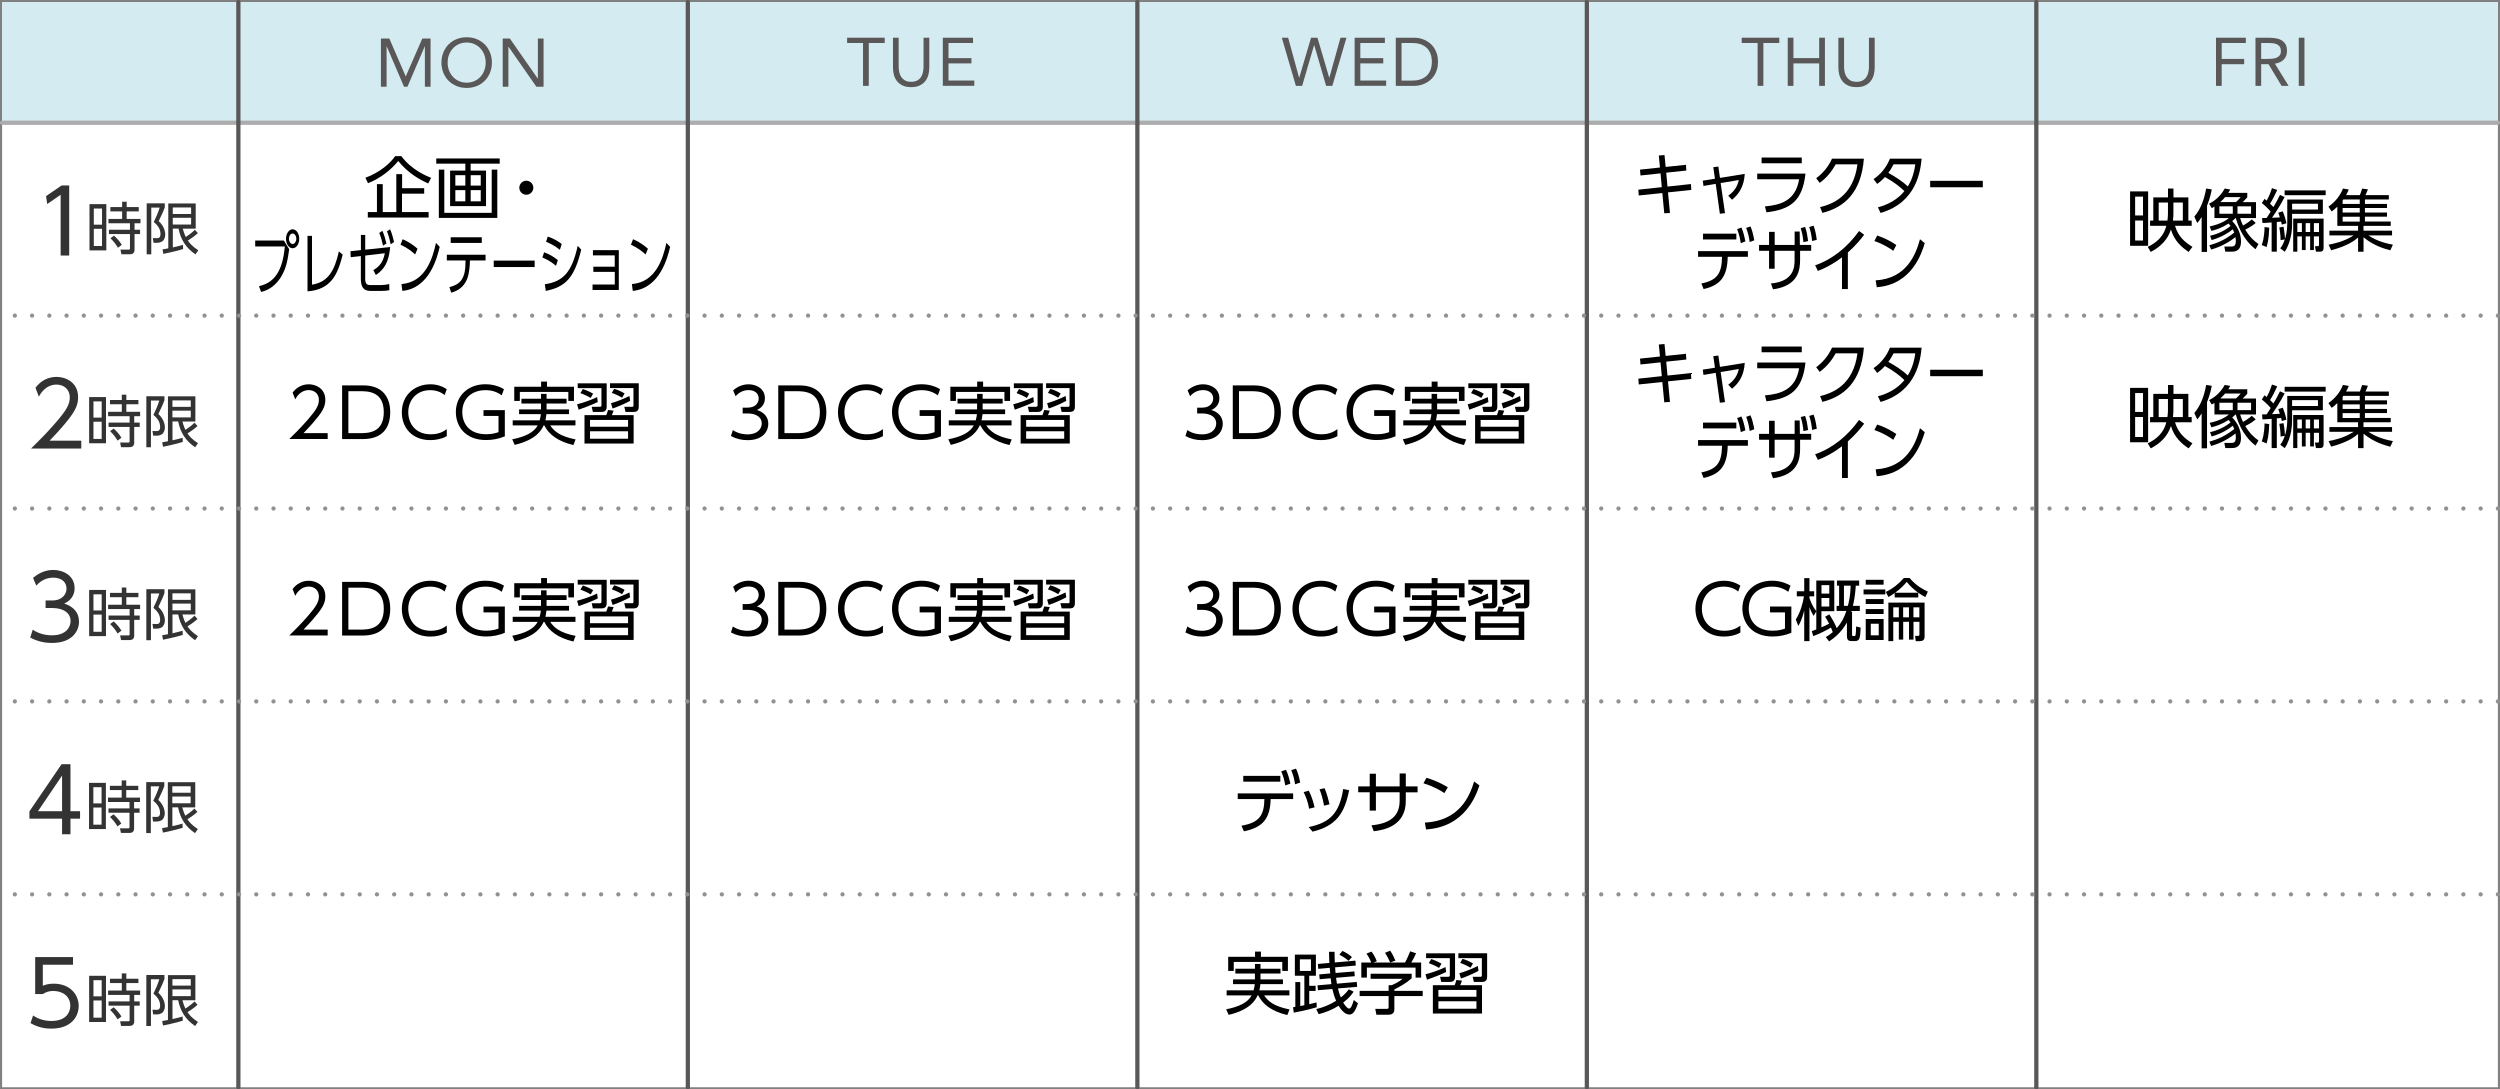 <?xml version="1.0" encoding="UTF-8"?><svg xmlns="http://www.w3.org/2000/svg" viewBox="0 0 434.95 189.53"><rect x="0" y="0" width="434.95" height="189.53" fill="#808080" stroke="none"/><defs><style>.cls-1{fill:#fff;}.cls-2{fill:#333;}.cls-3{fill:#d4ecf1;}.cls-4{fill:#595757;}.cls-5{isolation:isolate;}.cls-6{stroke:#919191;stroke-dasharray:0 3;}.cls-6,.cls-7,.cls-8{fill:none;mix-blend-mode:multiply;stroke-linecap:round;stroke-miterlimit:10;stroke-width:.74px;}.cls-7{stroke:#acacad;}.cls-8{stroke:#595757;}</style></defs><g class="cls-5"><g id="_レイヤー_2"><g id="Layout"><rect class="cls-1" x=".37" y=".37" width="434.21" height="188.79"/><rect class="cls-3" x=".37" y=".37" width="434.21" height="20.98"/><path class="cls-4" d="m66.26,6.71h1.48l2.84,6.57h.02l2.87-6.57h1.44v8.38h-.99v-7.03h-.02l-3.01,7.03h-.6l-3.01-7.03h-.02v7.03h-.99V6.71Z"/><path class="cls-4" d="m81.19,15.3c-.64,0-1.23-.11-1.76-.33-.53-.22-.99-.53-1.39-.92-.39-.39-.69-.86-.91-1.4-.22-.54-.33-1.13-.33-1.76s.11-1.22.33-1.76c.22-.54.52-1.01.91-1.4.39-.39.85-.7,1.39-.92.53-.22,1.12-.33,1.76-.33s1.23.11,1.76.33c.53.22.99.53,1.39.92.39.39.69.86.91,1.4.22.54.33,1.13.33,1.76s-.11,1.22-.33,1.76c-.22.54-.52,1.01-.91,1.4-.39.39-.85.7-1.39.92-.53.22-1.12.33-1.76.33Zm0-.92c.49,0,.94-.09,1.34-.27.41-.18.76-.43,1.05-.75.29-.32.52-.68.68-1.11.16-.42.24-.87.24-1.36s-.08-.93-.24-1.36c-.16-.42-.39-.79-.68-1.11-.29-.32-.64-.56-1.05-.75-.41-.18-.85-.27-1.34-.27s-.94.09-1.34.27c-.41.18-.76.43-1.05.75-.29.32-.52.69-.68,1.11s-.24.87-.24,1.36.08.93.24,1.36.39.79.68,1.11c.29.32.64.56,1.05.75.41.18.85.27,1.34.27Z"/><path class="cls-4" d="m87.46,6.71h1.25l4.85,6.96h.02v-6.96h.99v8.38h-1.25l-4.85-6.96h-.02v6.96h-.99V6.71Z"/><path class="cls-4" d="m153.92,7.48h-2.77v7.46h-1v-7.46h-2.77v-.92h6.54v.92Z"/><path class="cls-4" d="m161.68,11.75c0,.46-.06.89-.17,1.3-.11.41-.3.77-.54,1.08-.25.31-.57.56-.98.75-.4.19-.89.28-1.47.28s-1.07-.09-1.47-.28c-.4-.19-.73-.43-.98-.75-.25-.31-.43-.67-.54-1.08-.11-.41-.17-.84-.17-1.3v-5.19h.99v5.04c0,.34.04.67.11.98.07.32.19.6.36.84s.39.44.66.59.62.22,1.04.22.77-.07,1.04-.22c.28-.15.5-.34.66-.59.17-.24.28-.52.35-.84.07-.32.11-.64.11-.98v-5.04h1v5.19Z"/><path class="cls-4" d="m164.02,6.56h5.27v.92h-4.27v2.63h3.99v.92h-3.99v2.98h4.49v.92h-5.48V6.56Z"/><path class="cls-4" d="m223.01,6.56h1.1l1.91,6.96h.02l2.06-6.96h1.11l2.05,6.96h.02l1.94-6.96h1.04l-2.46,8.38h-1.08l-2.07-7.1h-.02l-2.08,7.1h-1.09l-2.45-8.38Z"/><path class="cls-4" d="m235.67,6.56h5.27v.92h-4.27v2.63h3.99v.92h-3.99v2.98h4.49v.92h-5.48V6.56Z"/><path class="cls-4" d="m242.84,6.56h3.22c.28,0,.57.03.88.09.31.06.61.16.92.3s.6.32.88.54.53.49.74.8c.21.31.38.67.51,1.08.13.41.19.87.19,1.38s-.06.97-.19,1.38c-.13.41-.3.77-.51,1.08-.21.31-.46.58-.74.8-.28.22-.57.4-.88.54s-.61.24-.92.3c-.31.06-.6.09-.88.09h-3.22V6.56Zm1,7.46h1.89c.48,0,.93-.06,1.34-.19.41-.13.77-.32,1.07-.59.3-.26.54-.6.71-1.01.17-.41.26-.9.26-1.48s-.09-1.07-.26-1.48c-.17-.41-.41-.75-.71-1.01s-.66-.46-1.07-.59c-.41-.13-.86-.19-1.34-.19h-1.89v6.54Z"/><path class="cls-4" d="m309.56,7.48h-2.77v7.46h-1v-7.46h-2.77v-.92h6.54v.92Z"/><path class="cls-4" d="m311.03,6.56h.99v3.55h4.48v-3.55h1v8.38h-1v-3.91h-4.48v3.91h-.99V6.56Z"/><path class="cls-4" d="m326.16,11.75c0,.46-.06.89-.17,1.3-.11.41-.3.77-.54,1.08-.25.31-.57.56-.98.75-.4.19-.89.28-1.47.28s-1.07-.09-1.47-.28c-.4-.19-.73-.43-.98-.75-.25-.31-.43-.67-.54-1.08-.11-.41-.17-.84-.17-1.3v-5.19h.99v5.04c0,.34.04.67.11.98.07.32.19.6.36.84s.39.44.66.59.62.22,1.04.22.77-.07,1.04-.22c.28-.15.5-.34.66-.59.17-.24.28-.52.35-.84.07-.32.11-.64.11-.98v-5.04h1v5.19Z"/><path class="cls-4" d="m385.53,6.56h5.2v.92h-4.2v2.77h3.91v.92h-3.91v3.77h-.99V6.56Z"/><path class="cls-4" d="m392.41,6.56h2.14c.4,0,.8.02,1.2.07s.76.15,1.07.31c.32.16.57.39.77.69s.3.72.3,1.24c0,.62-.19,1.11-.56,1.49-.37.38-.88.62-1.54.72l2.38,3.86h-1.22l-2.27-3.77h-1.28v3.77h-.99V6.56Zm.99,3.69h.89c.28,0,.56,0,.86-.02.3-.02.57-.07.82-.15.25-.09.45-.22.62-.41.16-.19.24-.45.24-.8,0-.3-.06-.54-.18-.72-.12-.18-.27-.32-.47-.42s-.41-.16-.65-.2c-.24-.03-.48-.05-.73-.05h-1.4v2.77Z"/><path class="cls-4" d="m399.94,6.56h.99v8.38h-.99V6.56Z"/><path class="cls-2" d="m10.74,32.27h1.3v12.19h-1.49v-10.57l-2.34,1.61-.2-1.38,2.72-1.86Z"/><path class="cls-2" d="m18.5,35.52v8.04h-2.93v-8.04h2.93Zm-.75.76h-1.43v2.81h1.43v-2.81Zm0,3.53h-1.43v2.99h1.43v-2.99Zm5.66,3.6c0,.21,0,.83-.82.83h-1.47l-.16-.81h1.4c.17,0,.25,0,.25-.19v-2.52h-3.66v-.75h3.66v-1.12h-3.74v-.76h2.38v-1.31h-2.05v-.75h2.05v-.93h.79v.93h2.1v.75h-2.1v1.31h2.4v.76h-1.03v1.12h.96v.75h-.96v2.69Zm-2.89-.31c-.51-.82-.72-1.05-1.3-1.65l.61-.45c.53.46.98.98,1.36,1.6l-.67.5Z"/><path class="cls-2" d="m28.67,35.39v.69c-.19.52-.41,1.07-1.06,2.39,1.02.92,1.14,1.97,1.14,2.35,0,.51-.24,1.05-.61,1.23-.27.13-.5.19-.74.19h-.69l-.12-.82.7.02c.31.01.63-.08.63-.73,0-1.02-.66-1.65-1.17-2.09.3-.57.79-1.68,1.03-2.5h-1.46v8.13h-.8v-8.87h3.14Zm5.76,5.17c-.61.57-1.49,1.13-1.75,1.29.3.41.67.94,1.82,1.7l-.49.71c-1.63-1.11-2.56-2.53-2.95-4.49h-.99v3.28c.91-.2,1.44-.35,1.76-.45l.03.73c-1.02.35-3.44.84-3.44.84l-.14-.78c.47-.08.72-.12,1-.18v-7.81h4.77v4.38h-2.25c.1.35.22.81.52,1.45.31-.2,1.03-.69,1.59-1.25l.52.59Zm-1.18-4.46h-3.19v1.13h3.19v-1.13Zm0,1.79h-3.19v1.17h3.19v-1.17Z"/><path class="cls-2" d="m14.14,76.7v1.33H5.41c.97-.96,2.63-2.57,4.25-4.46,1.86-2.15,2.48-3.17,2.48-4.43,0-1.47-1.1-2.23-2.29-2.23-1.92,0-2.82,1.61-3.09,2.1l-.59-1.55c.91-1.21,2.18-1.89,3.68-1.89s3.74.88,3.74,3.54c0,1.18-.36,2.15-1.59,3.74-.65.84-1.64,2.03-3.37,3.82h5.51Z"/><path class="cls-2" d="m18.44,69.08v8.04h-2.93v-8.04h2.93Zm-.75.76h-1.43v2.81h1.43v-2.81Zm0,3.53h-1.43v2.99h1.43v-2.99Zm5.66,3.6c0,.21,0,.83-.82.83h-1.47l-.16-.81h1.4c.17,0,.25,0,.25-.19v-2.52h-3.66v-.75h3.66v-1.12h-3.74v-.76h2.38v-1.31h-2.05v-.75h2.05v-.93h.79v.93h2.1v.75h-2.1v1.31h2.4v.76h-1.03v1.12h.96v.75h-.96v2.69Zm-2.89-.31c-.51-.82-.72-1.05-1.3-1.65l.61-.45c.53.46.98.98,1.36,1.6l-.67.5Z"/><path class="cls-2" d="m28.61,68.95v.69c-.19.52-.41,1.07-1.06,2.39,1.02.92,1.14,1.97,1.14,2.35,0,.51-.24,1.05-.61,1.23-.27.13-.5.19-.74.19h-.69l-.12-.82.7.02c.31.01.63-.08.63-.73,0-1.02-.66-1.65-1.17-2.09.3-.57.79-1.68,1.03-2.5h-1.46v8.13h-.8v-8.87h3.14Zm5.76,5.17c-.61.57-1.49,1.13-1.75,1.29.29.41.67.94,1.82,1.7l-.49.71c-1.63-1.11-2.56-2.53-2.95-4.49h-.99v3.28c.91-.2,1.44-.35,1.76-.45l.03.73c-1.02.35-3.44.84-3.44.84l-.14-.78c.47-.08.72-.12,1-.18v-7.81h4.77v4.38h-2.25c.1.35.22.81.52,1.45.31-.2,1.03-.69,1.59-1.25l.52.59Zm-1.18-4.46h-3.19v1.13h3.19v-1.13Zm0,1.79h-3.19v1.17h3.19v-1.17Z"/><path class="cls-2" d="m5.69,109.55c1.44.98,2.94.98,3.37.98,2.4,0,3.22-1.39,3.22-2.49,0-1.3-1.11-2.26-3.22-2.26h-1.13v-1.31h1.15c1.79,0,2.49-1.13,2.49-2.07,0-1.19-.94-1.9-2.29-1.9-1.19,0-2.18.5-2.97,1.39l-.56-1.35c1.58-1.38,3.17-1.38,3.53-1.38,1.76,0,3.7,1.01,3.7,3.16,0,.51-.09,1.92-1.81,2.68,1.62.53,2.58,1.58,2.58,3.16s-1.15,3.7-4.7,3.7c-1.38,0-2.58-.29-3.79-.94l.43-1.35Z"/><path class="cls-2" d="m18.44,102.64v8.04h-2.93v-8.04h2.93Zm-.75.76h-1.43v2.81h1.43v-2.81Zm0,3.53h-1.43v2.99h1.43v-2.99Zm5.66,3.6c0,.21,0,.83-.82.83h-1.47l-.16-.81h1.4c.17,0,.25,0,.25-.19v-2.52h-3.66v-.75h3.66v-1.12h-3.74v-.76h2.38v-1.31h-2.05v-.75h2.05v-.93h.79v.93h2.1v.75h-2.1v1.31h2.4v.76h-1.03v1.12h.96v.75h-.96v2.69Zm-2.89-.31c-.51-.82-.72-1.05-1.3-1.65l.61-.45c.53.46.98.98,1.36,1.6l-.67.5Z"/><path class="cls-2" d="m28.61,102.52v.69c-.19.52-.41,1.07-1.06,2.39,1.02.92,1.14,1.97,1.14,2.35,0,.51-.24,1.05-.61,1.23-.27.13-.5.19-.74.19h-.69l-.12-.82.7.02c.31.01.63-.08.63-.73,0-1.02-.66-1.65-1.17-2.09.3-.57.79-1.68,1.03-2.5h-1.46v8.13h-.8v-8.87h3.14Zm5.76,5.17c-.61.57-1.49,1.13-1.75,1.29.3.41.67.94,1.82,1.7l-.49.71c-1.63-1.11-2.56-2.53-2.95-4.49h-.99v3.28c.91-.2,1.44-.35,1.76-.45l.03.73c-1.02.35-3.44.84-3.44.84l-.14-.78c.47-.08.72-.12,1-.18v-7.81h4.77v4.38h-2.25c.1.35.22.81.52,1.45.31-.2,1.03-.69,1.59-1.25l.52.59Zm-1.18-4.46h-3.19v1.13h3.19v-1.13Zm0,1.79h-3.19v1.17h3.19v-1.17Z"/><path class="cls-2" d="m10.8,145.15v-2.72h-5.68v-1.27l5.59-8.2h1.55v8.17h1.67v1.3h-1.67v2.72h-1.45Zm-4.19-4.02h4.19v-6.2l-4.19,6.2Z"/><path class="cls-2" d="m18.42,136.2v8.04h-2.93v-8.04h2.93Zm-.75.76h-1.43v2.81h1.43v-2.81Zm0,3.53h-1.43v2.99h1.43v-2.99Zm5.66,3.6c0,.21,0,.83-.82.83h-1.47l-.16-.81h1.4c.17,0,.25,0,.25-.19v-2.52h-3.66v-.75h3.66v-1.12h-3.74v-.76h2.38v-1.31h-2.05v-.75h2.05v-.93h.79v.93h2.1v.75h-2.1v1.31h2.4v.76h-1.03v1.12h.96v.75h-.96v2.69Zm-2.89-.31c-.51-.82-.72-1.05-1.3-1.65l.61-.45c.53.46.98.98,1.36,1.6l-.67.5Z"/><path class="cls-2" d="m28.59,136.08v.69c-.19.52-.41,1.07-1.06,2.39,1.02.92,1.14,1.97,1.14,2.35,0,.51-.24,1.05-.61,1.23-.27.13-.5.19-.74.19h-.69l-.12-.82.7.02c.31.01.63-.08.63-.73,0-1.02-.66-1.65-1.17-2.09.3-.57.79-1.68,1.03-2.5h-1.46v8.13h-.8v-8.87h3.14Zm5.76,5.17c-.61.57-1.49,1.13-1.75,1.29.3.41.67.94,1.82,1.7l-.49.71c-1.63-1.11-2.56-2.53-2.95-4.49h-.99v3.28c.91-.2,1.44-.35,1.76-.45l.03.73c-1.02.35-3.44.84-3.44.84l-.14-.78c.47-.08.72-.12,1-.18v-7.81h4.77v4.38h-2.25c.1.35.22.81.52,1.45.31-.2,1.03-.69,1.59-1.25l.52.59Zm-1.18-4.46h-3.19v1.13h3.19v-1.13Zm0,1.79h-3.19v1.17h3.19v-1.17Z"/><path class="cls-2" d="m12.68,167.85h-5.23v3.65c.4-.15.88-.36,1.89-.36,2.85,0,4.35,1.9,4.35,3.87s-1.42,3.95-4.73,3.95c-1.35,0-2.49-.29-3.65-.96l.45-1.33c.93.65,2.04.96,3.19.96,2.65,0,3.28-1.61,3.28-2.65,0-1.59-1.27-2.57-2.94-2.57-1.04,0-1.61.39-1.84.54h-1.33v-6.44h6.58v1.33Z"/><path class="cls-2" d="m18.44,169.77v8.04h-2.93v-8.04h2.93Zm-.75.76h-1.43v2.81h1.43v-2.81Zm0,3.53h-1.43v2.99h1.43v-2.99Zm5.66,3.6c0,.21,0,.83-.82.83h-1.47l-.16-.81h1.4c.17,0,.25,0,.25-.19v-2.52h-3.66v-.75h3.66v-1.12h-3.74v-.76h2.38v-1.31h-2.05v-.75h2.05v-.93h.79v.93h2.1v.75h-2.1v1.31h2.4v.76h-1.03v1.12h.96v.75h-.96v2.69Zm-2.89-.31c-.51-.82-.72-1.05-1.3-1.65l.61-.45c.53.46.98.98,1.36,1.6l-.67.5Z"/><path class="cls-2" d="m28.61,169.64v.69c-.19.52-.41,1.07-1.06,2.39,1.02.92,1.14,1.97,1.14,2.35,0,.51-.24,1.05-.61,1.23-.27.13-.5.19-.74.19h-.69l-.12-.82.7.02c.31.01.63-.08.63-.73,0-1.02-.66-1.65-1.17-2.09.3-.57.79-1.68,1.03-2.5h-1.46v8.13h-.8v-8.87h3.14Zm5.76,5.17c-.61.57-1.49,1.13-1.75,1.29.29.41.67.94,1.82,1.7l-.49.71c-1.63-1.11-2.56-2.53-2.95-4.49h-.99v3.28c.91-.2,1.44-.35,1.76-.45l.03.73c-1.02.35-3.44.84-3.44.84l-.14-.78c.47-.08.72-.12,1-.18v-7.81h4.77v4.38h-2.25c.1.35.22.81.52,1.45.31-.2,1.03-.69,1.59-1.25l.52.59Zm-1.18-4.46h-3.19v1.13h3.19v-1.13Zm0,1.79h-3.19v1.17h3.19v-1.17Z"/><line class="cls-7" x1="434.58" y1="21.35" x2=".37" y2="21.35"/><line class="cls-8" x1="41.47" y1=".37" x2="41.47" y2="189.16"/><line class="cls-8" x1="119.67" y1=".37" x2="119.67" y2="189.16"/><line class="cls-8" x1="197.88" y1=".37" x2="197.88" y2="189.16"/><line class="cls-8" x1="276.08" y1=".37" x2="276.08" y2="189.16"/><line class="cls-8" x1="354.28" y1=".37" x2="354.28" y2="189.16"/><line class="cls-6" x1="434.58" y1="54.91" x2=".37" y2="54.91"/><line class="cls-6" x1="434.58" y1="88.47" x2=".37" y2="88.47"/><line class="cls-6" x1="434.58" y1="122.03" x2=".37" y2="122.03"/><line class="cls-6" x1="434.58" y1="155.6" x2=".37" y2="155.6"/><path d="m63.56,30.94c2.58-.97,4.36-2.55,5.19-3.78h1.07c1.81,2.44,4.45,3.49,5.19,3.78l-.51.98c-1.52-.69-3.43-1.73-5.22-3.91-1.14,1.43-3.03,3-5.25,3.86l-.46-.94Zm10.22,2.76h-3.84v3.2h4.63v.95h-10.58v-.95h1.59v-4.87h1.01v4.87h2.36v-6.6h1.01v2.44h3.84v.96Z"/><path d="m86.94,28.47h-5.06v1.21h2.68v6.18h-6.25v-6.18h2.65v-1.21h-5.06v-.9h11.04v.9Zm-9.64,1.04v7.52h8.25v-7.52h.97v8.4h-10.17v-8.4h.95Zm3.66.97h-1.74v1.81h1.74v-1.81Zm0,2.6h-1.74v1.95h1.74v-1.95Zm2.68-2.6h-1.75v1.81h1.75v-1.81Zm0,2.6h-1.75v1.95h1.75v-1.95Z"/><path d="m92.79,32.66c0,.65-.53,1.22-1.22,1.22s-1.22-.56-1.22-1.22.56-1.22,1.22-1.22,1.22.56,1.22,1.22Z"/><path d="m49.39,41.86l.92,1.49c-.25,1.87-.5,3.26-1.32,4.65-.39.69-1.47,2.33-3.57,2.79l-.36-1.01c2.67-.57,4.13-2.64,4.49-6.9h-5.15v-1.03h4.99Zm2.67-.32c0,.91-.51,1.65-1.15,1.65s-1.15-.73-1.15-1.65.53-1.65,1.15-1.65,1.15.72,1.15,1.65Zm-1.79,0c0,.5.29.91.64.91s.64-.41.64-.91-.29-.91-.64-.91-.64.4-.64.91Z"/><path d="m54.28,49.53c2.82-.46,3.92-2.42,4.68-5.79l.66.57c-.85,3.36-1.96,6.07-6.12,6.38v-9.65h.78v8.49Z"/><path d="m63.53,48.35c0,1.15.34,1.25,1.04,1.25h1.67c.43,0,.99-.06,1.48-.18l.02,1.07c-.22.06-.84.13-1.45.13h-1.77c-1.44,0-1.74-.86-1.74-2.21v-3.86l-1.77.2-.03-1.04,1.81-.2v-2.64h.75v2.57l4.34-.46c-.22,2.57-1,3.87-2.49,4.87l-.44-.85c1.43-.82,1.78-1.87,2-2.94l-3.41.4v3.9Zm3-8.19c.32.73.49,1.31.7,2.2l-.59.38c-.21-.95-.33-1.39-.66-2.21l.55-.37Zm1.35-.26c.32.77.47,1.31.68,2.21l-.59.39c-.2-.92-.32-1.46-.65-2.25l.55-.35Z"/><path d="m72.23,44.28c-.49-.47-1.36-1.17-2.55-1.71l.37-.95c1.47.63,2.38,1.47,2.59,1.66l-.42,1Zm-2.38,5.14c4.19-.32,5.43-4.51,6-7.16l.65.69c-.4,1.68-1.72,7.21-6.5,7.66l-.15-1.18Z"/><path d="m81.75,45.52c0,.56-.09,1.88-.42,2.84-.64,1.86-2.12,2.36-2.83,2.56l-.31-.97c1.89-.47,2.8-1.46,2.8-4.37v-.27h-3.25v-.99h6.74v.99h-2.73v.21Zm2.07-4.24v.99h-5.41v-.99h5.41Z"/><path d="m93.02,45.34v1.12h-7.12v-1.12h7.12Z"/><path d="m96.73,46.24c-.97-.82-1.67-1.15-2.36-1.43l.29-.92c.94.36,1.52.68,2.39,1.36l-.31.99Zm-1.93,3.21c3.24-.46,4.71-2.17,5.71-6.68l.61.66c-1.18,4.89-2.71,6.49-6.17,7.18l-.16-1.16Zm2.6-5.99c-.92-.76-1.74-1.12-2.4-1.4l.3-.9c.95.33,1.57.66,2.43,1.29l-.32,1.01Z"/><path d="m103.23,47.3v-.9h3.72v-1.97h-3.79v-.91h4.5v6.93h-4.57v-.95h3.87v-2.2h-3.72Z"/><path d="m112.32,44.28c-.49-.47-1.36-1.17-2.55-1.71l.37-.95c1.47.63,2.38,1.47,2.59,1.66l-.42,1Zm-2.38,5.14c4.19-.32,5.43-4.51,6-7.16l.65.69c-.4,1.68-1.72,7.21-6.5,7.66l-.15-1.18Z"/><path d="m293.32,28.65l.07,1.02-3.5.37.22,2.42,4.08-.44.06,1.02-4.05.43.34,3.58-.99.06-.34-3.53-4.1.43-.07-1.01,4.08-.44-.22-2.4-3.49.37-.08-1.02,3.47-.37-.2-2.08.99-.09.2,2.07,3.53-.37Z"/><path d="m300.13,37.08l-.91.11-.72-5.2-2.13.36-.12-.92,2.12-.34-.29-2,.88-.11.28,1.97,4.31-.7c-.12,2.12-.93,3.45-2.21,4.5l-.66-.7c1.16-.83,1.61-1.72,1.84-2.73l-3.16.53.76,5.25Z"/><path d="m314.12,30.19c-.53,4.78-2.61,6.26-6.79,6.75l-.27-1.03c2.74-.24,5.34-.99,5.95-4.72h-7.29v-.99h8.39Zm-.65-2.78v1h-6.99v-1h6.99Z"/><path d="m316.65,36.04c2.14-.52,5.79-1.89,6.51-7.45h-3.78c-.7,1.23-1.5,2.27-2.79,3.23l-.61-.81c1.02-.77,2.03-1.81,2.76-3.41h5.54c-.47,6-3.48,8.5-7.22,9.44l-.4-1.01Z"/><path d="m325.97,31.16c1.27-.88,2.2-1.98,2.84-3.55h5.51c-.19,1.93-.75,7.59-7.14,9.44l-.46-.98c1.75-.46,3.4-1.34,4.61-2.82-.88-.84-1.82-1.58-3.39-2.45-.31.34-.61.67-1.35,1.2l-.63-.83Zm3.48-2.57c-.44.83-.63,1.1-.92,1.49,1.11.62,2.33,1.35,3.39,2.36.56-.92,1.05-2.01,1.3-3.85h-3.77Z"/><path d="m344.97,31.46v1.12h-9.16v-1.12h9.16Z"/><path d="m296.39,50.29l-.39-.97c2.69-.53,3.56-1.68,3.6-4.64h-4.17v-.99h8.67v.99h-3.51c-.08,3.45-1.25,4.94-4.19,5.61Zm5.7-9.64v1.01h-5.8v-1.01h5.8Zm.88-1.07c.34.79.49,1.42.69,2.42l-.8.31c-.15-.98-.3-1.55-.63-2.45l.73-.27Zm1.58-.2c.32.77.48,1.46.66,2.43l-.8.3c-.15-1.03-.28-1.53-.61-2.46l.75-.26Z"/><path d="m308.76,46.76h-.98v-3.13h-1.74v-1.02h1.74v-2.27h.98v2.27h3.47v-2.33h.88l.03,2.33h1.97v1.02h-1.93v1.55c0,1.74-.28,4.55-4.71,5.16l-.36-1.02c4.11-.37,4.11-3.01,4.11-4.14v-1.55h-3.47v3.13Zm5.29-7.28c.28.79.39,1.46.53,2.46l-.82.19c-.1-1.02-.19-1.49-.47-2.45l.76-.2Zm1.48-.21c.31.88.42,1.49.55,2.46l-.81.2c-.11-1.02-.21-1.55-.5-2.44l.76-.23Z"/><path d="m321.49,50.29h-1.02v-5.52c-1.45,1.12-2.83,1.84-4.2,2.37l-.47-.98c3.04-1.05,5.66-3.2,7.64-5.97l.89.65c-.47.62-1.35,1.76-2.84,3.09v6.36Z"/><path d="m329.39,43.64c-.63-.47-1.75-1.17-3.28-1.71l.48-.95c1.89.63,3.06,1.47,3.33,1.66l-.53,1Zm-3.06,5.14c5.39-.32,6.98-4.51,7.71-7.16l.83.69c-.51,1.68-2.22,7.21-8.35,7.66l-.19-1.18Z"/><path d="m293.32,61.53l.07,1.02-3.5.37.22,2.42,4.08-.44.06,1.02-4.05.43.34,3.58-.99.06-.34-3.53-4.1.43-.07-1.01,4.08-.44-.22-2.4-3.49.37-.08-1.02,3.47-.37-.2-2.08.99-.09.2,2.07,3.53-.37Z"/><path d="m300.13,69.96l-.91.11-.72-5.2-2.13.36-.12-.92,2.12-.34-.29-2,.88-.11.28,1.97,4.31-.7c-.12,2.12-.93,3.45-2.21,4.5l-.66-.7c1.16-.83,1.61-1.72,1.84-2.73l-3.16.53.76,5.25Z"/><path d="m314.12,63.07c-.53,4.78-2.61,6.26-6.79,6.75l-.27-1.03c2.74-.24,5.34-.99,5.95-4.72h-7.29v-.99h8.39Zm-.65-2.78v1h-6.99v-1h6.99Z"/><path d="m316.65,68.92c2.14-.52,5.79-1.89,6.51-7.45h-3.78c-.7,1.23-1.5,2.27-2.79,3.23l-.61-.81c1.02-.77,2.03-1.81,2.76-3.41h5.54c-.47,6-3.48,8.5-7.22,9.44l-.4-1.01Z"/><path d="m325.97,64.04c1.27-.88,2.2-1.98,2.84-3.55h5.51c-.19,1.93-.75,7.59-7.14,9.44l-.46-.98c1.75-.46,3.4-1.34,4.61-2.82-.88-.84-1.82-1.58-3.39-2.45-.31.34-.61.67-1.35,1.2l-.63-.83Zm3.48-2.57c-.44.83-.63,1.1-.92,1.49,1.11.62,2.33,1.35,3.39,2.36.56-.92,1.05-2.01,1.3-3.85h-3.77Z"/><path d="m344.97,64.33v1.12h-9.16v-1.12h9.16Z"/><path d="m296.39,83.16l-.39-.97c2.69-.53,3.56-1.68,3.6-4.64h-4.17v-.99h8.67v.99h-3.51c-.08,3.45-1.25,4.94-4.19,5.61Zm5.7-9.64v1.01h-5.8v-1.01h5.8Zm.88-1.07c.34.79.49,1.42.69,2.42l-.8.31c-.15-.98-.3-1.55-.63-2.45l.73-.27Zm1.58-.2c.32.77.48,1.46.66,2.43l-.8.3c-.15-1.03-.28-1.53-.61-2.46l.75-.26Z"/><path d="m308.76,79.63h-.98v-3.13h-1.74v-1.02h1.74v-2.27h.98v2.27h3.47v-2.33h.88l.03,2.33h1.97v1.02h-1.93v1.55c0,1.74-.28,4.55-4.71,5.16l-.36-1.02c4.11-.37,4.11-3.01,4.11-4.14v-1.55h-3.47v3.13Zm5.29-7.28c.28.79.39,1.46.53,2.46l-.82.19c-.1-1.02-.19-1.49-.47-2.45l.76-.2Zm1.48-.21c.31.88.42,1.49.55,2.46l-.81.2c-.11-1.02-.21-1.55-.5-2.44l.76-.23Z"/><path d="m321.49,83.16h-1.02v-5.52c-1.45,1.12-2.83,1.84-4.2,2.37l-.47-.98c3.04-1.05,5.66-3.2,7.64-5.97l.89.65c-.47.62-1.35,1.76-2.84,3.09v6.36Z"/><path d="m329.39,76.52c-.63-.47-1.75-1.17-3.28-1.71l.48-.95c1.89.63,3.06,1.47,3.33,1.66l-.53,1Zm-3.06,5.14c5.39-.32,6.98-4.51,7.71-7.16l.83.69c-.51,1.68-2.22,7.21-8.35,7.66l-.19-1.18Z"/><path d="m57.01,109.54v1.02h-6.68c.75-.73,2.01-1.97,3.26-3.41,1.42-1.65,1.89-2.43,1.89-3.39,0-1.12-.84-1.71-1.75-1.71-1.47,0-2.16,1.23-2.37,1.61l-.45-1.18c.7-.92,1.67-1.44,2.82-1.44s2.87.67,2.87,2.71c0,.9-.27,1.65-1.22,2.87-.5.64-1.25,1.55-2.58,2.92h4.21Z"/><path d="m59.52,101.23h3.69c3.45,0,4.68,2.18,4.68,4.67,0,2.68-1.33,4.67-4.76,4.67h-3.61v-9.33Zm1.1,8.31h1.94c1.44,0,4.21,0,4.21-3.65s-2.79-3.65-4.16-3.65h-2v7.29Z"/><path d="m77.72,110.06c-.85.49-1.86.69-2.85.69-3.15,0-4.96-2.14-4.96-4.83,0-3.06,2.29-4.88,4.95-4.88,1.07,0,1.98.27,2.87.85l-.37,1.02c-.31-.24-1.1-.85-2.52-.85-2.4,0-3.81,1.76-3.81,3.84,0,1.84,1.12,3.84,3.93,3.84,1.54,0,2.34-.59,2.77-.9v1.23Z"/><path d="m87.3,102.97c-.87-.64-1.76-.91-2.84-.91-2.34,0-4.03,1.44-4.03,3.8,0,1.86,1.04,3.87,4.19,3.87,1.11,0,1.8-.26,2.11-.37v-2.82h-2.61v-1.01h3.71v4.56c-1.03.44-2.14.65-3.26.65-3.68,0-5.26-2.45-5.26-4.87,0-2.83,2.13-4.84,5.14-4.84,1.72,0,2.81.62,3.23.86l-.39,1.07Z"/><path d="m90.72,104.39v-.84h3.41v-.84h.96v.84h3.48v.84h-3.48v1.02h3.91v.82h-3.93c-.06.58-.12.85-.18,1.08h5.23v.88h-4.4c.62.92,1.59,1.89,4.42,2.44l-.38.98c-2.72-.64-4.29-1.86-5.06-3.42h-.12c-.36.78-1.21,2.47-5.03,3.39l-.43-.97c2.32-.46,3.77-1.21,4.43-2.42h-4.35v-.88h4.69c.17-.6.19-.92.2-1.08h-3.78v-.82h3.81v-1.02h-3.41Zm4.45-3.82v.9h4.69v2.46h-.98v-1.56h-8.44v1.56h-.97v-2.46h4.67v-.9h1.04Z"/><path d="m100.4,104.52c.97-.25,2.39-.71,3.49-1.26l.11.86c-.94.47-2.5,1.05-3.33,1.34l-.27-.95Zm5.15-3.66v4.1c0,.89-.67.89-.98.89h-1.43l-.19-.9h1.39c.26.01.3-.13.3-.28v-2.96h-4.13v-.84h5.06Zm-2.79,2.55c-.53-.33-1.2-.63-1.78-.84l.43-.71c.22.08,1.03.36,1.78.81l-.43.75Zm7.48,7.93h-8.55v-4.93h3.79c.04-.09.22-.56.31-.9l.97.11c-.11.31-.13.37-.31.79h3.79v4.93Zm-.97-4.1h-6.62v1.18h6.62v-1.18Zm0,1.97h-6.62v1.3h6.62v-1.3Zm-3.15-8.35h5.01v4.05c0,.43-.1.94-.88.94h-1.42l-.22-.9h1.39c.2.01.21-.12.21-.3v-2.95h-4.08v-.84Zm.18,3.47c.92-.24,2.38-.83,3.21-1.26l.12.85c-.71.39-2.11,1.03-3.06,1.33l-.27-.92Zm1.93-.95c-.4-.26-1.07-.6-1.79-.84l.41-.71c.75.2,1.5.6,1.82.81l-.45.75Z"/><path d="m57.01,75.36v1.02h-6.68c.75-.73,2.01-1.97,3.26-3.41,1.42-1.65,1.89-2.43,1.89-3.39,0-1.12-.84-1.71-1.75-1.71-1.47,0-2.16,1.23-2.37,1.61l-.45-1.18c.7-.92,1.67-1.44,2.82-1.44s2.87.67,2.87,2.71c0,.9-.27,1.65-1.22,2.87-.5.64-1.25,1.55-2.58,2.92h4.21Z"/><path d="m59.52,67.05h3.69c3.45,0,4.68,2.18,4.68,4.67,0,2.68-1.33,4.67-4.76,4.67h-3.61v-9.33Zm1.1,8.31h1.94c1.44,0,4.21,0,4.21-3.65s-2.79-3.65-4.16-3.65h-2v7.29Z"/><path d="m77.72,75.88c-.85.49-1.86.69-2.85.69-3.15,0-4.96-2.14-4.96-4.83,0-3.06,2.29-4.88,4.95-4.88,1.07,0,1.98.27,2.87.85l-.37,1.02c-.31-.24-1.1-.85-2.52-.85-2.4,0-3.81,1.76-3.81,3.84,0,1.84,1.12,3.84,3.93,3.84,1.54,0,2.34-.59,2.77-.9v1.23Z"/><path d="m87.3,68.79c-.87-.64-1.76-.91-2.84-.91-2.34,0-4.03,1.44-4.03,3.8,0,1.86,1.04,3.87,4.19,3.87,1.11,0,1.8-.26,2.11-.37v-2.82h-2.61v-1.01h3.71v4.56c-1.03.44-2.14.65-3.26.65-3.68,0-5.26-2.45-5.26-4.87,0-2.83,2.13-4.84,5.14-4.84,1.72,0,2.81.62,3.23.86l-.39,1.07Z"/><path d="m90.72,70.21v-.84h3.41v-.84h.96v.84h3.48v.84h-3.48v1.02h3.91v.82h-3.93c-.06.58-.12.85-.18,1.08h5.23v.88h-4.4c.62.92,1.59,1.89,4.42,2.44l-.38.98c-2.72-.64-4.29-1.86-5.06-3.42h-.12c-.36.78-1.21,2.47-5.03,3.39l-.43-.97c2.32-.46,3.77-1.21,4.43-2.42h-4.35v-.88h4.69c.17-.6.19-.92.2-1.08h-3.78v-.82h3.81v-1.02h-3.41Zm4.45-3.82v.9h4.69v2.46h-.98v-1.56h-8.44v1.56h-.97v-2.46h4.67v-.9h1.04Z"/><path d="m100.4,70.34c.97-.25,2.39-.71,3.49-1.26l.11.86c-.94.47-2.5,1.05-3.33,1.34l-.27-.95Zm5.15-3.66v4.1c0,.89-.67.89-.98.89h-1.43l-.19-.9h1.39c.26.01.3-.13.3-.28v-2.96h-4.13v-.84h5.06Zm-2.79,2.55c-.53-.33-1.2-.63-1.78-.84l.43-.71c.22.08,1.03.36,1.78.81l-.43.75Zm7.48,7.93h-8.55v-4.93h3.79c.04-.09.22-.56.31-.9l.97.11c-.11.31-.13.37-.31.79h3.79v4.93Zm-.97-4.1h-6.62v1.18h6.62v-1.18Zm0,1.97h-6.62v1.3h6.62v-1.3Zm-3.15-8.35h5.01v4.05c0,.43-.1.94-.88.94h-1.42l-.22-.9h1.39c.2.01.21-.12.21-.3v-2.95h-4.08v-.84Zm.18,3.47c.92-.24,2.38-.83,3.21-1.26l.12.85c-.71.39-2.11,1.03-3.06,1.33l-.27-.92Zm1.93-.95c-.4-.26-1.07-.6-1.79-.84l.41-.71c.75.2,1.5.6,1.82.81l-.45.75Z"/><path d="m127.49,108.99c1.1.75,2.25.75,2.58.75,1.84,0,2.46-1.07,2.46-1.91,0-1-.85-1.73-2.46-1.73h-.86v-1.01h.88c1.37,0,1.91-.86,1.91-1.59,0-.91-.72-1.46-1.75-1.46-.91,0-1.67.38-2.27,1.07l-.43-1.03c1.21-1.05,2.43-1.05,2.7-1.05,1.35,0,2.83.77,2.83,2.42,0,.39-.07,1.47-1.39,2.05,1.24.4,1.98,1.21,1.98,2.42s-.88,2.83-3.6,2.83c-1.05,0-1.98-.23-2.9-.72l.33-1.03Z"/><path d="m135.39,101.23h3.7c3.45,0,4.68,2.18,4.68,4.67,0,2.68-1.33,4.67-4.76,4.67h-3.61v-9.33Zm1.1,8.31h1.94c1.44,0,4.21,0,4.21-3.65s-2.79-3.65-4.16-3.65h-2v7.29Z"/><path d="m153.6,110.06c-.85.49-1.86.69-2.85.69-3.15,0-4.96-2.14-4.96-4.83,0-3.06,2.29-4.88,4.95-4.88,1.07,0,1.98.27,2.87.85l-.37,1.02c-.31-.24-1.1-.85-2.52-.85-2.4,0-3.81,1.76-3.81,3.84,0,1.84,1.12,3.84,3.93,3.84,1.54,0,2.34-.59,2.77-.9v1.23Z"/><path d="m163.17,102.97c-.86-.64-1.76-.91-2.84-.91-2.34,0-4.03,1.44-4.03,3.8,0,1.86,1.04,3.87,4.19,3.87,1.11,0,1.8-.26,2.11-.37v-2.82h-2.6v-1.01h3.71v4.56c-1.03.44-2.14.65-3.26.65-3.68,0-5.26-2.45-5.26-4.87,0-2.83,2.13-4.84,5.14-4.84,1.72,0,2.81.62,3.23.86l-.39,1.07Z"/><path d="m166.59,104.39v-.84h3.41v-.84h.96v.84h3.48v.84h-3.48v1.02h3.91v.82h-3.93c-.06.58-.12.85-.18,1.08h5.23v.88h-4.4c.62.92,1.59,1.89,4.42,2.44l-.38.98c-2.72-.64-4.29-1.86-5.06-3.42h-.12c-.36.78-1.21,2.47-5.03,3.39l-.43-.97c2.32-.46,3.77-1.21,4.43-2.42h-4.35v-.88h4.69c.17-.6.19-.92.2-1.08h-3.78v-.82h3.81v-1.02h-3.41Zm4.45-3.82v.9h4.69v2.46h-.98v-1.56h-8.44v1.56h-.97v-2.46h4.67v-.9h1.04Z"/><path d="m176.28,104.52c.97-.25,2.39-.71,3.49-1.26l.11.86c-.94.47-2.5,1.05-3.33,1.34l-.27-.95Zm5.15-3.66v4.1c0,.89-.68.89-.98.89h-1.43l-.19-.9h1.39c.26.01.3-.13.3-.28v-2.96h-4.13v-.84h5.06Zm-2.79,2.55c-.53-.33-1.2-.63-1.78-.84l.43-.71c.22.08,1.03.36,1.78.81l-.43.75Zm7.48,7.93h-8.55v-4.93h3.79c.04-.09.22-.56.31-.9l.97.11c-.11.31-.13.37-.31.79h3.79v4.93Zm-.97-4.1h-6.62v1.18h6.62v-1.18Zm0,1.97h-6.62v1.3h6.62v-1.3Zm-3.15-8.35h5.01v4.05c0,.43-.09.94-.88.94h-1.42l-.22-.9h1.38c.2.01.21-.12.21-.3v-2.95h-4.08v-.84Zm.18,3.47c.92-.24,2.38-.83,3.21-1.26l.12.85c-.71.39-2.11,1.03-3.06,1.33l-.27-.92Zm1.93-.95c-.4-.26-1.07-.6-1.79-.84l.41-.71c.75.2,1.5.6,1.82.81l-.45.75Z"/><path d="m127.49,74.82c1.1.75,2.25.75,2.58.75,1.84,0,2.46-1.07,2.46-1.91,0-1-.85-1.73-2.46-1.73h-.86v-1.01h.88c1.37,0,1.91-.86,1.91-1.59,0-.91-.72-1.46-1.75-1.46-.91,0-1.67.38-2.27,1.07l-.43-1.03c1.21-1.05,2.43-1.05,2.7-1.05,1.35,0,2.83.77,2.83,2.42,0,.39-.07,1.47-1.39,2.05,1.24.4,1.98,1.21,1.98,2.42s-.88,2.83-3.6,2.83c-1.05,0-1.98-.23-2.9-.72l.33-1.03Z"/><path d="m135.39,67.05h3.7c3.45,0,4.68,2.18,4.68,4.67,0,2.68-1.33,4.67-4.76,4.67h-3.61v-9.33Zm1.1,8.31h1.94c1.44,0,4.21,0,4.21-3.65s-2.79-3.65-4.16-3.65h-2v7.29Z"/><path d="m153.6,75.88c-.85.49-1.86.69-2.85.69-3.15,0-4.96-2.14-4.96-4.83,0-3.06,2.29-4.88,4.95-4.88,1.07,0,1.98.27,2.87.85l-.37,1.02c-.31-.24-1.1-.85-2.52-.85-2.4,0-3.81,1.76-3.81,3.84,0,1.84,1.12,3.84,3.93,3.84,1.54,0,2.34-.59,2.77-.9v1.23Z"/><path d="m163.17,68.79c-.86-.64-1.76-.91-2.84-.91-2.34,0-4.03,1.44-4.03,3.8,0,1.86,1.04,3.87,4.19,3.87,1.11,0,1.8-.26,2.11-.37v-2.82h-2.6v-1.01h3.71v4.56c-1.03.44-2.14.65-3.26.65-3.68,0-5.26-2.45-5.26-4.87,0-2.83,2.13-4.84,5.14-4.84,1.72,0,2.81.62,3.23.86l-.39,1.07Z"/><path d="m166.59,70.21v-.84h3.41v-.84h.96v.84h3.48v.84h-3.48v1.02h3.91v.82h-3.93c-.06.58-.12.85-.18,1.08h5.23v.88h-4.4c.62.92,1.59,1.89,4.42,2.44l-.38.98c-2.72-.64-4.29-1.86-5.06-3.42h-.12c-.36.78-1.21,2.47-5.03,3.39l-.43-.97c2.32-.46,3.77-1.21,4.43-2.42h-4.35v-.88h4.69c.17-.6.19-.92.2-1.08h-3.78v-.82h3.81v-1.02h-3.41Zm4.45-3.82v.9h4.69v2.46h-.98v-1.56h-8.44v1.56h-.97v-2.46h4.67v-.9h1.04Z"/><path d="m176.28,70.34c.97-.25,2.39-.71,3.49-1.26l.11.86c-.94.47-2.5,1.05-3.33,1.34l-.27-.95Zm5.15-3.66v4.1c0,.89-.68.89-.98.89h-1.43l-.19-.9h1.39c.26.01.3-.13.3-.28v-2.96h-4.13v-.84h5.06Zm-2.79,2.55c-.53-.33-1.2-.63-1.78-.84l.43-.71c.22.08,1.03.36,1.78.81l-.43.75Zm7.48,7.93h-8.55v-4.93h3.79c.04-.09.22-.56.31-.9l.97.11c-.11.31-.13.37-.31.79h3.79v4.93Zm-.97-4.1h-6.62v1.18h6.62v-1.18Zm0,1.97h-6.62v1.3h6.62v-1.3Zm-3.15-8.35h5.01v4.05c0,.43-.09.94-.88.94h-1.42l-.22-.9h1.38c.2.01.21-.12.21-.3v-2.95h-4.08v-.84Zm.18,3.47c.92-.24,2.38-.83,3.21-1.26l.12.85c-.71.39-2.11,1.03-3.06,1.33l-.27-.92Zm1.93-.95c-.4-.26-1.07-.6-1.79-.84l.41-.71c.75.2,1.5.6,1.82.81l-.45.75Z"/><path d="m206.56,108.99c1.1.75,2.25.75,2.58.75,1.84,0,2.46-1.07,2.46-1.91,0-1-.85-1.73-2.46-1.73h-.86v-1.01h.88c1.37,0,1.91-.86,1.91-1.59,0-.91-.72-1.46-1.75-1.46-.91,0-1.67.38-2.27,1.07l-.43-1.03c1.21-1.05,2.43-1.05,2.7-1.05,1.35,0,2.83.77,2.83,2.42,0,.39-.07,1.47-1.39,2.05,1.24.4,1.98,1.21,1.98,2.42s-.88,2.83-3.6,2.83c-1.05,0-1.98-.23-2.9-.72l.33-1.03Z"/><path d="m214.47,101.23h3.7c3.45,0,4.68,2.18,4.68,4.67,0,2.68-1.33,4.67-4.76,4.67h-3.61v-9.33Zm1.1,8.31h1.94c1.44,0,4.21,0,4.21-3.65s-2.79-3.65-4.16-3.65h-2v7.29Z"/><path d="m232.67,110.06c-.85.49-1.86.69-2.85.69-3.15,0-4.96-2.14-4.96-4.83,0-3.06,2.29-4.88,4.95-4.88,1.07,0,1.98.27,2.87.85l-.37,1.02c-.31-.24-1.1-.85-2.52-.85-2.4,0-3.81,1.76-3.81,3.84,0,1.84,1.12,3.84,3.93,3.84,1.54,0,2.34-.59,2.77-.9v1.23Z"/><path d="m242.25,102.97c-.86-.64-1.76-.91-2.84-.91-2.34,0-4.03,1.44-4.03,3.8,0,1.86,1.04,3.87,4.19,3.87,1.11,0,1.8-.26,2.11-.37v-2.82h-2.6v-1.01h3.71v4.56c-1.03.44-2.14.65-3.26.65-3.68,0-5.26-2.45-5.26-4.87,0-2.83,2.13-4.84,5.14-4.84,1.72,0,2.81.62,3.23.86l-.39,1.07Z"/><path d="m245.66,104.39v-.84h3.41v-.84h.96v.84h3.48v.84h-3.48v1.02h3.91v.82h-3.93c-.06.58-.12.85-.18,1.08h5.23v.88h-4.4c.62.92,1.59,1.89,4.42,2.44l-.38.98c-2.72-.64-4.29-1.86-5.06-3.42h-.12c-.36.78-1.21,2.47-5.03,3.39l-.43-.97c2.32-.46,3.77-1.21,4.43-2.42h-4.35v-.88h4.69c.17-.6.19-.92.2-1.08h-3.78v-.82h3.81v-1.02h-3.41Zm4.45-3.82v.9h4.69v2.46h-.98v-1.56h-8.44v1.56h-.97v-2.46h4.67v-.9h1.04Z"/><path d="m255.35,104.52c.97-.25,2.39-.71,3.49-1.26l.11.86c-.94.47-2.5,1.05-3.33,1.34l-.27-.95Zm5.15-3.66v4.1c0,.89-.68.89-.98.89h-1.43l-.19-.9h1.39c.26.01.3-.13.3-.28v-2.96h-4.13v-.84h5.06Zm-2.79,2.55c-.53-.33-1.2-.63-1.78-.84l.43-.71c.22.08,1.03.36,1.78.81l-.43.75Zm7.48,7.93h-8.55v-4.93h3.79c.04-.09.22-.56.31-.9l.97.11c-.11.31-.13.37-.31.79h3.79v4.93Zm-.97-4.1h-6.62v1.18h6.62v-1.18Zm0,1.97h-6.62v1.3h6.62v-1.3Zm-3.15-8.35h5.01v4.05c0,.43-.09.94-.88.94h-1.42l-.22-.9h1.38c.2.01.21-.12.21-.3v-2.95h-4.08v-.84Zm.18,3.47c.92-.24,2.38-.83,3.21-1.26l.12.85c-.71.39-2.11,1.03-3.06,1.33l-.27-.92Zm1.93-.95c-.4-.26-1.07-.6-1.79-.84l.41-.71c.75.2,1.5.6,1.82.81l-.45.75Z"/><path d="m216.42,144.63l-.44-.97c3-.53,3.96-1.68,4-4.64h-4.64v-.99h9.64v.99h-3.91c-.09,3.45-1.39,4.94-4.65,5.61Zm6.33-9.64v1.01h-6.45v-1.01h6.45Zm.98-1.07c.38.79.54,1.42.77,2.42l-.89.31c-.17-.98-.33-1.55-.7-2.45l.82-.27Zm1.75-.2c.36.77.53,1.46.73,2.43l-.89.3c-.17-1.03-.31-1.53-.67-2.46l.83-.26Z"/><path d="m227.76,140.7c-.19-1.14-.53-2.02-.95-2.89l.89-.25c.57,1.09.85,2.23,1.01,2.9l-.95.24Zm-.07,3.19c3.67-.76,5.33-2.37,6-6.62l1.03.21c-.78,4.05-2.3,6.24-6.37,7.21l-.66-.81Zm2.66-3.73c-.17-.97-.4-1.93-.78-2.83l.88-.2c.34.78.7,2.04.85,2.81l-.95.23Z"/><path d="m246.63,136.83v1.02h-2.05v1.5c0,4.36-3.8,5.06-5.58,5.27l-.39-1.03c3.35-.32,4.9-1.68,4.9-4.29v-1.46h-4.13v3.19h-1.08v-3.19h-2v-1.02h2v-2.2h1.08v2.2h4.13v-2.25h1.07v2.25h2.05Z"/><path d="m251.3,137.98c-.7-.47-1.94-1.17-3.65-1.71l.53-.95c2.1.63,3.4,1.47,3.71,1.66l-.59,1Zm-3.4,5.14c5.99-.32,7.76-4.51,8.57-7.16l.92.69c-.57,1.68-2.46,7.21-9.28,7.66l-.21-1.18Z"/><path d="m214.93,169.38v-.84h3.41v-.84h.96v.84h3.48v.84h-3.48v1.02h3.91v.82h-3.93c-.06.58-.12.85-.18,1.08h5.23v.88h-4.4c.62.92,1.59,1.89,4.42,2.44l-.38.98c-2.72-.64-4.29-1.86-5.06-3.42h-.12c-.36.78-1.21,2.47-5.03,3.39l-.43-.97c2.32-.46,3.77-1.21,4.43-2.42h-4.35v-.88h4.69c.17-.6.19-.92.2-1.08h-3.78v-.82h3.81v-1.02h-3.41Zm4.45-3.82v.9h4.69v2.46h-.98v-1.56h-8.44v1.56h-.97v-2.46h4.67v-.9h1.04Z"/><path d="m229.09,175.24c-1.67.51-3.65.88-4,.94l-.13-.94.4-.07v-4.31h.86v4.17c.41-.08.58-.12.71-.14v-5.13h-1.65v-3.68h3.66v3.68h-1.16v1.75h1.11v.89h-1.11v2.31c.63-.14.91-.21,1.27-.31l.04.84Zm-1.01-8.34h-1.93v2.02h1.93v-2.02Zm7.41,5.65c-.26.39-.69,1.03-1.8,1.88.05.08.63,1.04,1.03,1.04.25,0,.45-.27.82-1.49l.72.58c-.51,1.5-.91,1.95-1.52,1.95-.77,0-1.52-.95-1.85-1.53-1.07.69-2.25,1.15-3.47,1.47l-.42-.89c1.1-.27,2.13-.62,3.46-1.44-.31-.7-.54-1.52-.66-2.05l-2.5.21-.08-.85,2.42-.21c-.09-.66-.09-.73-.13-1.02l-1.91.17-.08-.84,1.91-.17c-.02-.19-.07-.75-.08-.98l-2,.18-.07-.85,2.01-.18c-.05-.75-.06-1.36-.07-1.94h.97c0,.52,0,.94.04,1.86l3.59-.32.06.86-3.6.31c.02.32.06.69.08.98l3.28-.27.06.83-3.25.28c.02.18.13.91.15,1.02l3.45-.3.07.85-3.34.28c.13.59.24.91.5,1.57.79-.63,1.09-1.03,1.39-1.42l.83.41Zm-.88-5.38c-.3-.28-.64-.58-1.59-1.07l.54-.66c.6.28,1.14.6,1.65,1.07l-.6.66Z"/><path d="m245.6,170.21c-.95.84-2.02,1.44-3.01,1.93v.25h4.93v.91h-4.93v2.33c0,.78-.62.91-.97.91h-2.16l-.19-1.02h1.93c.37.01.39-.08.39-.35v-1.87h-5.04v-.91h5.04v-.98h.51c.27-.11,1.22-.5,1.92-1.12h-5.56v-.88h7.14v.81Zm-1.15-2.75c.37-.64.79-1.71.89-1.95l1.03.34c-.24.56-.53,1.11-.84,1.61h1.72v2.62h-.97v-1.74h-8.47v1.74h-.97v-2.62h1.72c-.24-.69-.63-1.28-.82-1.56l.88-.34c.47.63.75,1.23.91,1.68l-.59.22h5.52Zm-2.59-.01c-.21-.52-.54-1.15-.9-1.68l.91-.37c.49.71.82,1.52.9,1.73l-.91.32Z"/><path d="m248,169.51c.97-.25,2.39-.71,3.49-1.26l.11.86c-.94.47-2.5,1.05-3.33,1.34l-.27-.95Zm5.15-3.66v4.1c0,.89-.67.89-.98.89h-1.43l-.19-.9h1.39c.26.01.3-.13.3-.28v-2.96h-4.13v-.84h5.06Zm-2.79,2.55c-.53-.33-1.2-.63-1.78-.84l.43-.71c.22.08,1.03.36,1.78.81l-.43.75Zm7.48,7.93h-8.55v-4.93h3.79c.04-.09.22-.56.31-.9l.97.11c-.11.31-.13.37-.31.79h3.79v4.93Zm-.97-4.1h-6.62v1.18h6.62v-1.18Zm0,1.97h-6.62v1.3h6.62v-1.3Zm-3.15-8.35h5.01v4.05c0,.43-.1.94-.88.94h-1.42l-.22-.9h1.39c.2.01.21-.12.21-.3v-2.95h-4.08v-.84Zm.18,3.47c.92-.24,2.38-.83,3.21-1.26l.12.85c-.71.39-2.11,1.03-3.06,1.33l-.27-.92Zm1.93-.95c-.4-.26-1.07-.6-1.79-.84l.41-.71c.75.2,1.5.6,1.82.81l-.45.75Z"/><path d="m302.78,110.06c-.85.49-1.86.69-2.85.69-3.15,0-4.96-2.14-4.96-4.83,0-3.06,2.27-4.88,4.95-4.88,1.07,0,1.98.27,2.87.85l-.38,1.02c-.31-.24-1.09-.85-2.51-.85-2.4,0-3.81,1.76-3.81,3.84,0,1.84,1.12,3.84,3.93,3.84,1.54,0,2.34-.59,2.77-.9v1.23Z"/><path d="m311.13,102.97c-.88-.64-1.76-.91-2.85-.91-2.34,0-4.03,1.44-4.03,3.8,0,1.86,1.04,3.87,4.19,3.87,1.12,0,1.81-.26,2.11-.37v-2.82h-2.6v-1.01h3.71v4.56c-1.03.44-2.13.65-3.26.65-3.68,0-5.26-2.45-5.26-4.87,0-2.83,2.13-4.84,5.15-4.84,1.71,0,2.79.62,3.23.86l-.39,1.07Z"/><path d="m315.53,107.15c-.18-.3-.44-.73-.72-1.52v5.92h-.91v-5.33c-.38,1.55-.8,2.3-1.03,2.68l-.44-1.12c.78-1.17,1.28-2.97,1.42-4.03h-1.24v-.88h1.29v-2.29h.91v2.29h.82v.88h-.82v.32c.41,1.21.9,1.88,1.2,2.27l-.47.81Zm4-.85v-.89h.44v-3.52h-.38v-.89h3.87v.89h-.59c-.09,1.62-.34,2.82-.5,3.52h1.2v.89h-1.43c-.02.06-.02.11-.05.18h.13v3.92c0,.13.01.26.19.26h.21c.14,0,.19-.08.22-.2.04-.14.09-1.08.09-1.47l.79.2c-.09,1.8-.14,2.34-.98,2.34h-.7c-.53,0-.71-.34-.71-.83v-2.4c-1.04,1.89-2.5,2.89-3.1,3.29l-.58-.76c.37-.2.63-.36,1.21-.84-.07-.23-.13-.4-.31-.81-.45.28-1.93,1.09-3.08,1.49l-.26-.86c.33-.12.49-.17.79-.3v-8.51h3.13v5.33h-2.24v2.81c.67-.28.76-.32,1.34-.64-.41-.79-.56-1-.7-1.2l.73-.41c.53.77,1.07,1.79,1.29,2.4.83-.92,1.36-1.95,1.68-3h-1.72Zm-1.27-4.5h-1.36v1.48h1.36v-1.48Zm0,2.24h-1.36v1.49h1.36v-1.49Zm3.23,1.37c.14-.51.45-1.73.49-3.52h-1.17v3.52h.69Z"/><path d="m328.01,102.56v.85h-3.79v-.85h3.79Zm-.3-1.69v.85h-3.11v-.85h3.11Zm0,3.36v.85h-3.11v-.85h3.11Zm0,1.74v.86h-3.11v-.86h3.11Zm0,1.72v3.66h-3.11v-3.66h3.11Zm-.85.83h-1.38v2.01h1.38v-2.01Zm6.88-5.39v.82h-4.1v-.77c-.51.37-.75.5-1.1.69l-.44-.89c1.18-.56,2.26-1.4,3.13-2.42h1c1.15,1.37,2.42,2.02,3.18,2.37l-.44.95c-.52-.27-1.93-1.03-3.24-2.64-.49.59-1,1.12-2.01,1.89h4.03Zm-.83,8.15h-.78v-3.1h-1.01v3.1h-.76v-3.1h-.97v3.37h-.85v-6.71h6.3v5.93c0,.58-.34.78-.85.78h-.69l-.11-.92h.45c.25.02.3-.06.3-.26v-2.19h-1.03v3.1Zm-2.55-5.62h-.97v1.74h.97v-1.74Zm1.76,0h-1.01v1.74h1.01v-1.74Zm1.81,0h-1.03v1.74h1.03v-1.74Z"/><path d="m206.56,74.82c1.1.75,2.25.75,2.58.75,1.84,0,2.46-1.07,2.46-1.91,0-1-.85-1.73-2.46-1.73h-.86v-1.01h.88c1.37,0,1.91-.86,1.91-1.59,0-.91-.72-1.46-1.75-1.46-.91,0-1.67.38-2.27,1.07l-.43-1.03c1.21-1.05,2.43-1.05,2.7-1.05,1.35,0,2.83.77,2.83,2.42,0,.39-.07,1.47-1.39,2.05,1.24.4,1.98,1.21,1.98,2.42s-.88,2.83-3.6,2.83c-1.05,0-1.98-.23-2.9-.72l.33-1.03Z"/><path d="m214.47,67.05h3.7c3.45,0,4.68,2.18,4.68,4.67,0,2.68-1.33,4.67-4.76,4.67h-3.61v-9.33Zm1.1,8.31h1.94c1.44,0,4.21,0,4.21-3.65s-2.79-3.65-4.16-3.65h-2v7.29Z"/><path d="m232.67,75.88c-.85.49-1.86.69-2.85.69-3.15,0-4.96-2.14-4.96-4.83,0-3.06,2.29-4.88,4.95-4.88,1.07,0,1.98.27,2.87.85l-.37,1.02c-.31-.24-1.1-.85-2.52-.85-2.4,0-3.81,1.76-3.81,3.84,0,1.84,1.12,3.84,3.93,3.84,1.54,0,2.34-.59,2.77-.9v1.23Z"/><path d="m242.25,68.79c-.86-.64-1.76-.91-2.84-.91-2.34,0-4.03,1.44-4.03,3.8,0,1.86,1.04,3.87,4.19,3.87,1.11,0,1.8-.26,2.11-.37v-2.82h-2.6v-1.01h3.71v4.56c-1.03.44-2.14.65-3.26.65-3.68,0-5.26-2.45-5.26-4.87,0-2.83,2.13-4.84,5.14-4.84,1.72,0,2.81.62,3.23.86l-.39,1.07Z"/><path d="m245.66,70.21v-.84h3.41v-.84h.96v.84h3.48v.84h-3.48v1.02h3.91v.82h-3.93c-.06.58-.12.85-.18,1.08h5.23v.88h-4.4c.62.92,1.59,1.89,4.42,2.44l-.38.98c-2.72-.64-4.29-1.86-5.06-3.42h-.12c-.36.78-1.21,2.47-5.03,3.39l-.43-.97c2.32-.46,3.77-1.21,4.43-2.42h-4.35v-.88h4.69c.17-.6.19-.92.2-1.08h-3.78v-.82h3.81v-1.02h-3.41Zm4.45-3.82v.9h4.69v2.46h-.98v-1.56h-8.44v1.56h-.97v-2.46h4.67v-.9h1.04Z"/><path d="m255.35,70.34c.97-.25,2.39-.71,3.49-1.26l.11.86c-.94.47-2.5,1.05-3.33,1.34l-.27-.95Zm5.15-3.66v4.1c0,.89-.68.89-.98.89h-1.43l-.19-.9h1.39c.26.01.3-.13.3-.28v-2.96h-4.13v-.84h5.06Zm-2.79,2.55c-.53-.33-1.2-.63-1.78-.84l.43-.71c.22.08,1.03.36,1.78.81l-.43.75Zm7.48,7.93h-8.55v-4.93h3.79c.04-.09.22-.56.31-.9l.97.11c-.11.31-.13.37-.31.79h3.79v4.93Zm-.97-4.1h-6.62v1.18h6.62v-1.18Zm0,1.97h-6.62v1.3h6.62v-1.3Zm-3.15-8.35h5.01v4.05c0,.43-.09.94-.88.94h-1.42l-.22-.9h1.38c.2.01.21-.12.21-.3v-2.95h-4.08v-.84Zm.18,3.47c.92-.24,2.38-.83,3.21-1.26l.12.85c-.71.39-2.11,1.03-3.06,1.33l-.27-.92Zm1.93-.95c-.4-.26-1.07-.6-1.79-.84l.41-.71c.75.2,1.5.6,1.82.81l-.45.75Z"/><path d="m373.73,42.77h-3.14v-9.47h3.14v9.47Zm-.89-8.56h-1.37v3.28h1.37v-3.28Zm0,4.16h-1.37v3.48h1.37v-3.48Zm1.23.92v-.91h.56v-4.04h2.56v-1.54h.95v1.54h2.59v4.04h.58v.91h-2.9c.56,1.88,1.67,2.81,3.03,3.66l-.66.88c-1.14-.76-2.5-1.89-3.08-3.9-.27.77-.89,2.55-3.52,3.9l-.52-.88c2.56-1.2,3.03-2.92,3.24-3.66h-2.83Zm3.02-.91c.04-.24.09-.77.09-1.14v-2h-1.61v3.14h1.52Zm1.04-3.14v1.94c0,.18-.02.71-.08,1.2h1.72v-3.14h-1.63Z"/><path d="m383.99,43.83h-.95v-6.07c-.33.54-.52.77-.76,1.04l-.51-1.11c1.15-1.36,1.74-3.09,2.06-4.89l.97.15c-.09.49-.26,1.43-.82,2.85v8.03Zm.51-2.81c2.04-.45,3.3-1.48,3.58-1.71-.18-.23-.29-.33-.36-.41-1.23.77-2.2,1.08-2.98,1.27l-.3-.77c1.98-.44,2.95-1.12,3.35-1.46h-2.52v-2c-.13.08-.21.13-.47.27l-.46-.77c.53-.27,1.81-.97,2.72-2.64l.96.17c-.14.27-.21.38-.34.58h3.3v.78c-.32.39-.73.76-.82.84h2.34v2.77h-2.76c.13.45.3.88.5,1.3.07-.05.87-.47,1.53-1.07l.68.62c-.59.5-1.05.77-1.82,1.16.78,1.29,1.48,1.93,2.3,2.51l-.51.9c-2.38-1.85-3.16-4.45-3.43-5.42h-.05c-.33.32-.49.45-.58.52.94.96,1.53,2.21,1.53,3.55,0,.99-.35,1.78-1.59,1.78h-1.14l-.17-.9h1.18c.4.01.82-.04.82-.95,0-.32-.04-.49-.06-.69-1.85,1.47-3.66,2-4.24,2.17l-.31-.75c1.36-.38,2.71-.91,4.33-2.2-.11-.3-.22-.52-.26-.57-.66.56-1.93,1.37-3.67,1.87l-.28-.76Zm3.96-5.12h-2.33v1.29h2.33v-1.29Zm-1.34-1.6c-.15.18-.41.49-.83.86h2.72c.3-.26.58-.56.82-.86h-2.71Zm4.52,1.6h-2.36v1.29h2.36v-1.29Z"/><path d="m393.49,42.63c.15-.39.45-1.2.5-3.13l.81.11c-.05,1.98-.33,2.92-.46,3.37l-.84-.35Zm3.99-8.35c-.67,1.35-1.84,3.11-2.19,3.61.45-.01.91-.04,1.36-.07-.14-.46-.19-.59-.27-.82l.78-.24c.26.64.45,1.23.63,2.08l-.8.24c-.07-.32-.08-.4-.12-.53-.14.01-.57.06-.75.07v5.16h-.9v-5.08c-1.03.08-1.23.09-1.6.09l-.06-.86c.31,0,.4,0,.79-.01.19-.28.5-.76.71-1.11-.12-.14-.72-.82-1.55-1.49l.47-.72c.19.13.24.18.38.3.5-.9.77-1.71.92-2.17l.91.32c-.4.9-.86,1.78-1.25,2.38.34.33.46.45.59.59.58-.95.91-1.65,1.14-2.11l.81.37Zm.46.43h6.19v2.5h-5.35v1.75c0,.45,0,2.89-1.28,4.84l-.78-.6c.2-.26.47-.6.79-1.55l-.73.13c-.01-1.03-.18-1.94-.22-2.21l.72-.12c.05.21.21,1.04.26,2.13.1-.3.4-1.36.4-2.59v-4.27Zm6.68-.75h-7.14v-.83h7.14v.83Zm-1.34,1.48h-4.5v1.02h4.5v-1.02Zm.98,7.58c0,.44-.05.77-.69.77h-.64l-.18-.96h.43c.27.02.28-.08.28-.31v-1.39h-.89v2.38h-.65v-2.38h-.78v2.38h-.66v-2.38h-.79v2.65h-.72v-5.75h5.29v4.98Zm-3.78-4.2h-.79v1.54h.79v-1.54Zm1.44,0h-.78v1.54h.78v-1.54Zm1.54,0h-.89v1.54h.89v-1.54Z"/><path d="m410.57,33.95c.15-.37.28-.75.39-1.14l1.01.13c-.13.36-.23.58-.43,1.01h4.07v.75h-4.16v.78h3.84v.71h-3.84v.79h3.84v.72h-3.84v.84h4.49v.76h-4.74v.83h4.97v.83h-4.11c1.65,1.12,3.55,1.48,4.26,1.61l-.46.98c-.9-.24-2.87-.77-4.65-2.27v2.52h-.95v-2.47c-.7.6-1.88,1.46-4.68,2.21l-.45-.97c.73-.14,2.69-.51,4.34-1.61h-4.2v-.83h4.99v-.83h-3.61v-3.34c-.42.41-.71.63-.98.83l-.57-.83c.62-.45,1.86-1.42,2.53-3.16l1.01.17c-.15.38-.27.63-.47.98h2.39Zm-2.87.75c-.04.06-.07.12-.13.19v.59h2.98v-.78h-2.85Zm2.85,1.49h-2.98v.79h2.98v-.79Zm0,1.52h-2.98v.84h2.98v-.84Z"/><path d="m373.73,76.95h-3.14v-9.47h3.14v9.47Zm-.89-8.56h-1.37v3.28h1.37v-3.28Zm0,4.16h-1.37v3.48h1.37v-3.48Zm1.23.92v-.91h.56v-4.04h2.56v-1.54h.95v1.54h2.59v4.04h.58v.91h-2.9c.56,1.88,1.67,2.81,3.03,3.66l-.66.88c-1.14-.76-2.5-1.89-3.08-3.9-.27.77-.89,2.55-3.52,3.9l-.52-.88c2.56-1.2,3.03-2.92,3.24-3.66h-2.83Zm3.02-.91c.04-.24.09-.77.09-1.14v-2h-1.61v3.14h1.52Zm1.04-3.14v1.94c0,.18-.02.71-.08,1.2h1.72v-3.14h-1.63Z"/><path d="m383.99,78h-.95v-6.07c-.33.54-.52.77-.76,1.04l-.51-1.11c1.15-1.36,1.74-3.09,2.06-4.89l.97.15c-.09.49-.26,1.43-.82,2.85v8.03Zm.51-2.81c2.04-.45,3.3-1.48,3.58-1.71-.18-.23-.29-.33-.36-.41-1.23.77-2.2,1.08-2.98,1.27l-.3-.77c1.98-.44,2.95-1.12,3.35-1.46h-2.52v-2c-.13.08-.21.13-.47.27l-.46-.77c.53-.27,1.81-.97,2.72-2.64l.96.17c-.14.27-.21.38-.34.58h3.3v.78c-.32.39-.73.76-.82.84h2.34v2.77h-2.76c.13.45.3.88.5,1.3.07-.05.87-.47,1.53-1.07l.68.62c-.59.5-1.05.77-1.82,1.16.78,1.29,1.48,1.93,2.3,2.51l-.51.9c-2.38-1.85-3.16-4.45-3.43-5.42h-.05c-.33.32-.49.45-.58.52.94.96,1.53,2.21,1.53,3.55,0,.99-.35,1.78-1.59,1.78h-1.14l-.17-.9h1.18c.4.01.82-.04.82-.95,0-.32-.04-.49-.06-.69-1.85,1.47-3.66,2-4.24,2.17l-.31-.75c1.36-.38,2.71-.91,4.33-2.2-.11-.3-.22-.52-.26-.57-.66.56-1.93,1.37-3.67,1.87l-.28-.76Zm3.96-5.12h-2.33v1.29h2.33v-1.29Zm-1.34-1.6c-.15.18-.41.49-.83.86h2.72c.3-.26.58-.56.82-.86h-2.71Zm4.52,1.6h-2.36v1.29h2.36v-1.29Z"/><path d="m393.49,76.8c.15-.39.45-1.2.5-3.13l.81.11c-.05,1.98-.33,2.92-.46,3.37l-.84-.35Zm3.99-8.35c-.67,1.35-1.84,3.11-2.19,3.61.45-.01.91-.04,1.36-.07-.14-.46-.19-.59-.27-.82l.78-.24c.26.64.45,1.23.63,2.08l-.8.24c-.07-.32-.08-.4-.12-.53-.14.01-.57.06-.75.07v5.16h-.9v-5.08c-1.03.08-1.23.09-1.6.09l-.06-.86c.31,0,.4,0,.79-.01.19-.28.5-.76.71-1.11-.12-.14-.72-.82-1.55-1.49l.47-.72c.19.13.24.18.38.3.5-.9.77-1.71.92-2.17l.91.32c-.4.9-.86,1.78-1.25,2.38.34.33.46.45.59.59.58-.95.91-1.65,1.14-2.11l.81.37Zm.46.43h6.19v2.5h-5.35v1.75c0,.45,0,2.89-1.28,4.84l-.78-.6c.2-.26.47-.6.79-1.55l-.73.13c-.01-1.03-.18-1.94-.22-2.21l.72-.12c.05.21.21,1.04.26,2.13.1-.3.4-1.36.4-2.59v-4.27Zm6.68-.75h-7.14v-.83h7.14v.83Zm-1.34,1.48h-4.5v1.02h4.5v-1.02Zm.98,7.58c0,.44-.05.77-.69.77h-.64l-.18-.96h.43c.27.02.28-.08.28-.31v-1.39h-.89v2.38h-.65v-2.38h-.78v2.38h-.66v-2.38h-.79v2.65h-.72v-5.75h5.29v4.98Zm-3.78-4.2h-.79v1.54h.79v-1.54Zm1.44,0h-.78v1.54h.78v-1.54Zm1.54,0h-.89v1.54h.89v-1.54Z"/><path d="m410.57,68.12c.15-.37.28-.75.39-1.14l1.01.13c-.13.36-.23.58-.43,1.01h4.07v.75h-4.16v.78h3.84v.71h-3.84v.79h3.84v.72h-3.84v.84h4.49v.76h-4.74v.83h4.97v.83h-4.11c1.65,1.12,3.55,1.48,4.26,1.61l-.46.98c-.9-.24-2.87-.77-4.65-2.27v2.52h-.95v-2.47c-.7.6-1.88,1.46-4.68,2.21l-.45-.97c.73-.14,2.69-.51,4.34-1.61h-4.2v-.83h4.99v-.83h-3.61v-3.34c-.42.41-.71.63-.98.83l-.57-.83c.62-.45,1.86-1.42,2.53-3.16l1.01.17c-.15.38-.27.63-.47.98h2.39Zm-2.87.75c-.04.06-.07.12-.13.19v.59h2.98v-.78h-2.85Zm2.85,1.49h-2.98v.79h2.98v-.79Zm0,1.52h-2.98v.84h2.98v-.84Z"/></g></g></g></svg>